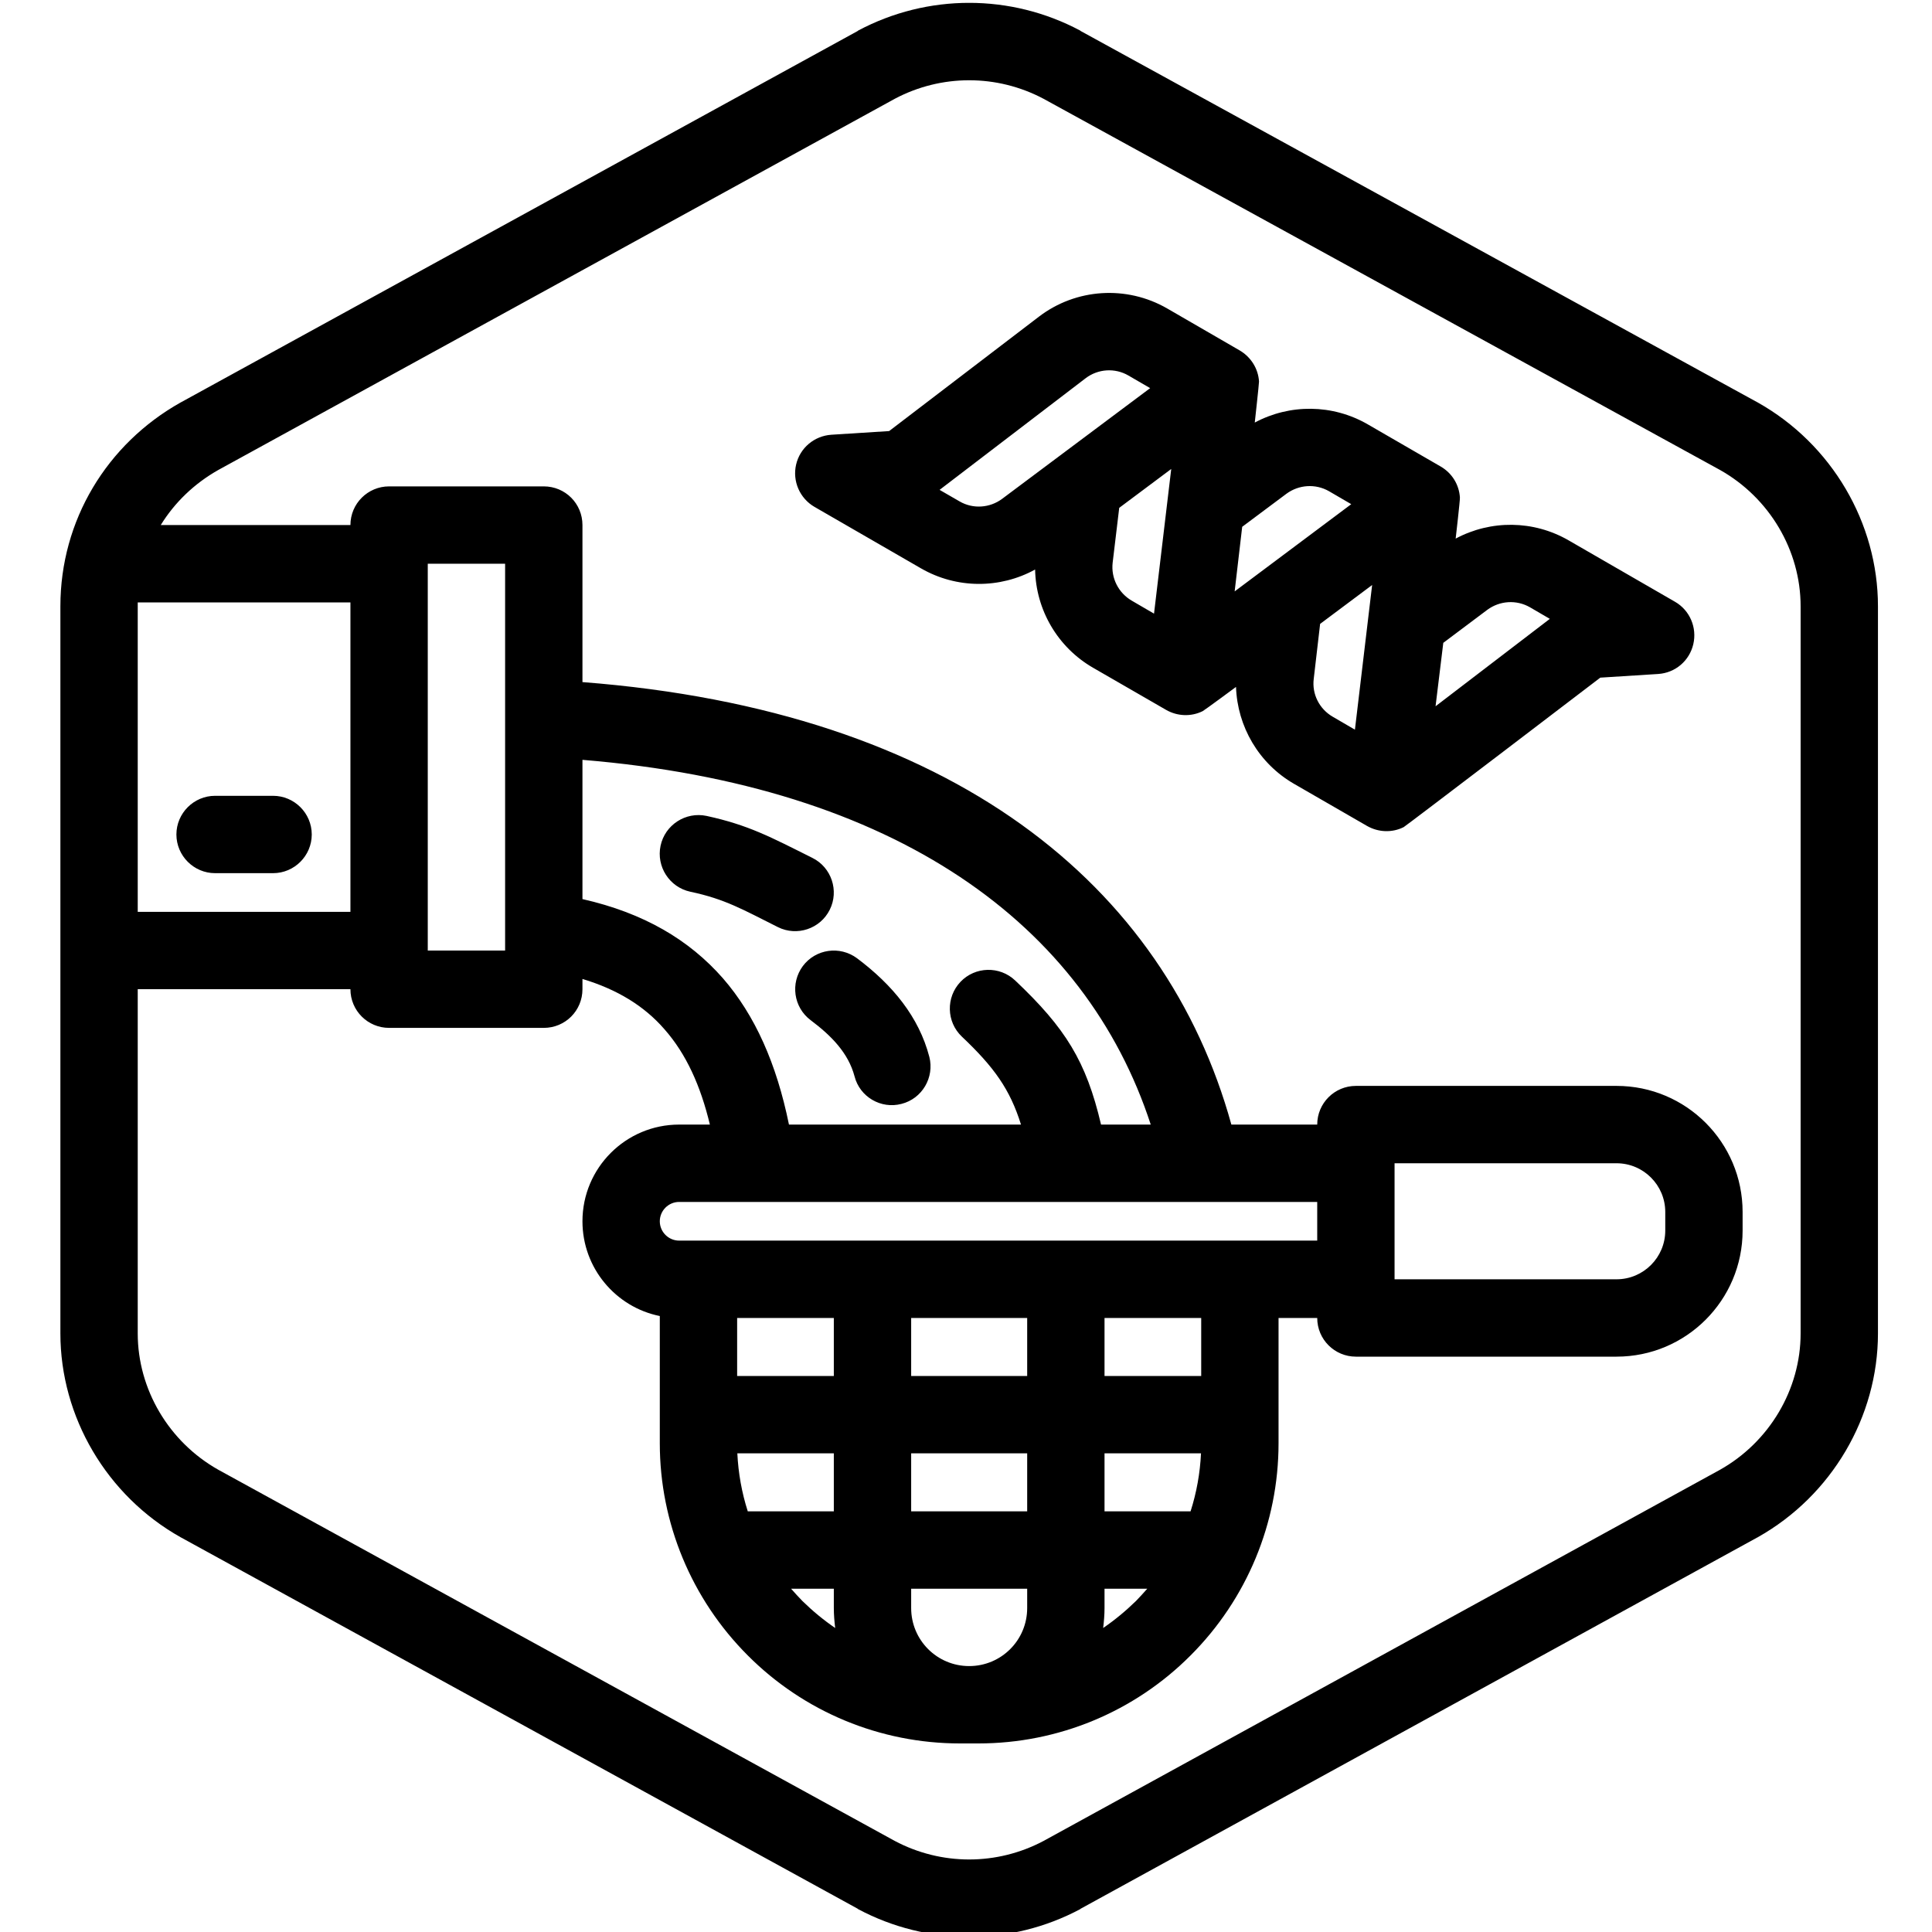 <?xml version="1.0" encoding="UTF-8" standalone="no"?>
<svg xmlns="http://www.w3.org/2000/svg" xmlns:xlink="http://www.w3.org/1999/xlink" xmlns:serif="http://www.serif.com/" width="100%" height="100%" viewBox="0 0 100 100" version="1.1" xml:space="preserve" style="fill-rule:evenodd;clip-rule:evenodd;stroke-linejoin:round;stroke-miterlimit:2;">
    <g transform="matrix(1,0,0,1,-109,-359)">
        <g id="Capture-nutrient1" serif:id="Capture nutrient1" transform="matrix(0.326,0,0,0.26,-36.928,209.13)">
            <rect x="448" y="577" width="307" height="385" style="fill:none;"></rect>
            <clipPath id="_clip1">
                <rect x="448" y="577" width="307" height="385"></rect>
            </clipPath>
            <g clip-path="url(#_clip1)">
                <g transform="matrix(3.07,0,0,3.85,-13222.7,-9171.2)">
                    <path d="M4456,2563.2L4456,2600.8C4456,2605.11 4458.39,2609.19 4462.22,2611.34C4462.23,2611.35 4462.23,2611.35 4462.24,2611.35L4497.24,2630.55C4497.24,2630.56 4497.25,2630.56 4497.26,2630.57C4500.85,2632.48 4505.15,2632.48 4508.74,2630.57C4508.75,2630.56 4508.76,2630.56 4508.76,2630.55L4543.76,2611.35C4543.77,2611.35 4543.77,2611.35 4543.78,2611.34C4547.61,2609.19 4550,2605.11 4550,2600.8L4550,2563.2C4550,2558.89 4547.61,2554.81 4543.78,2552.66C4543.77,2552.65 4543.77,2552.65 4543.76,2552.65L4508.76,2533.45C4508.76,2533.44 4508.75,2533.44 4508.74,2533.43C4505.15,2531.52 4500.85,2531.52 4497.26,2533.43C4497.25,2533.44 4497.24,2533.44 4497.24,2533.45L4462.24,2552.65C4462.23,2552.65 4462.23,2552.65 4462.22,2552.66C4458.39,2554.81 4456,2558.77 4456,2563.2ZM4460,2583L4460,2600.8C4460,2603.69 4461.61,2606.41 4464.17,2607.85C4464.17,2607.85 4499.15,2627.04 4499.15,2627.04C4501.56,2628.32 4504.44,2628.32 4506.85,2627.04C4506.85,2627.04 4541.83,2607.85 4541.83,2607.85C4544.39,2606.41 4546,2603.69 4546,2600.8L4546,2563.2C4546,2560.31 4544.39,2557.59 4541.83,2556.15C4541.83,2556.15 4506.85,2536.96 4506.85,2536.96C4504.44,2535.68 4501.56,2535.68 4499.15,2536.96C4499.15,2536.96 4464.17,2556.15 4464.17,2556.15C4462.93,2556.85 4461.91,2557.83 4461.19,2559L4471,2559C4471,2557.89 4471.9,2557 4473,2557L4481,2557C4482.11,2557 4483,2557.89 4483,2559L4483,2567.12C4502.17,2568.6 4513.14,2577.63 4516.56,2590L4521,2590C4521,2588.89 4521.9,2588 4523,2588C4523,2588 4531.15,2588 4536.48,2588C4540.08,2588 4543,2590.92 4543,2594.52L4543,2595.48C4543,2599.08 4540.08,2602 4536.48,2602C4531.15,2602 4523,2602 4523,2602C4521.9,2602 4521,2601.11 4521,2600L4519,2600L4519,2606.48C4519,2610.6 4517.36,2614.54 4514.45,2617.45C4511.54,2620.37 4507.6,2622 4503.48,2622C4503.16,2622 4502.84,2622 4502.52,2622C4498.4,2622 4494.46,2620.37 4491.55,2617.45C4488.64,2614.54 4487,2610.6 4487,2606.48L4487,2599.9C4484.72,2599.44 4483,2597.42 4483,2595C4483,2595 4483,2595 4483,2595C4483,2592.24 4485.24,2590 4488,2590L4489.59,2590C4489.11,2588 4488.37,2586.35 4487.24,2585.07C4486.19,2583.86 4484.79,2583.01 4483,2582.47L4483,2583C4483,2584.11 4482.11,2585 4481,2585L4473,2585C4471.9,2585 4471,2584.11 4471,2583C4471,2583 4460,2583 4460,2583ZM4506,2614L4506,2615C4506,2616.66 4504.66,2618 4503,2618L4503,2618C4501.34,2618 4500,2616.66 4500,2615L4500,2614L4506,2614ZM4512.21,2614L4510,2614L4510,2615C4510,2615.35 4509.97,2615.69 4509.93,2616.03C4510.53,2615.62 4511.1,2615.15 4511.63,2614.63C4511.83,2614.42 4512.02,2614.22 4512.21,2614ZM4493.79,2614C4493.98,2614.22 4494.17,2614.42 4494.37,2614.63C4494.9,2615.15 4495.47,2615.62 4496.07,2616.03C4496.03,2615.69 4496,2615.35 4496,2615L4496,2614L4493.79,2614ZM4514.99,2607C4514.94,2608.03 4514.76,2609.03 4514.45,2610L4510,2610L4510,2607L4514.99,2607ZM4491.01,2607L4496,2607L4496,2610L4491.55,2610C4491.24,2609.03 4491.06,2608.03 4491.01,2607ZM4500,2607L4500,2610L4506,2610L4506,2607L4500,2607ZM4515,2600L4510,2600L4510,2603L4515,2603L4515,2600ZM4491,2600L4491,2603L4496,2603L4496,2600L4491,2600ZM4500,2603L4506,2603L4506,2600L4500,2600L4500,2603ZM4525,2592L4536.48,2592C4537.87,2592 4539,2593.13 4539,2594.52C4539,2594.52 4539,2595.48 4539,2595.48C4539,2596.87 4537.87,2598 4536.48,2598C4536.48,2598 4525,2598 4525,2598L4525,2592ZM4521,2594L4488,2594C4487.45,2594 4487,2594.45 4487,2595C4487,2595.55 4487.45,2596 4488,2596C4488,2596 4521,2596 4521,2596L4521,2594ZM4483,2571.14L4483,2578.34C4486.18,2579.06 4488.52,2580.45 4490.26,2582.43C4491.93,2584.35 4493.04,2586.86 4493.68,2590L4505.68,2590C4505.11,2588.17 4504.28,2587.02 4502.62,2585.45C4501.82,2584.69 4501.79,2583.42 4502.55,2582.62C4503.31,2581.82 4504.58,2581.79 4505.38,2582.55C4507.98,2585.01 4509.05,2586.72 4509.82,2590L4512.39,2590C4509.02,2579.67 4499.27,2572.48 4483,2571.14ZM4494.8,2584.6C4495.88,2585.41 4496.75,2586.3 4497.07,2587.5C4497.34,2588.57 4498.44,2589.21 4499.5,2588.93C4500.57,2588.66 4501.21,2587.56 4500.94,2586.5C4500.4,2584.43 4499.04,2582.78 4497.2,2581.4C4496.31,2580.74 4495.06,2580.92 4494.4,2581.8C4493.74,2582.69 4493.92,2583.94 4494.8,2584.6ZM4475,2561L4475,2581C4475,2581 4479,2581 4479,2581L4479,2561L4475,2561ZM4488.58,2577.96C4490.38,2578.34 4491.29,2578.88 4493.11,2579.79C4494.09,2580.28 4495.3,2579.88 4495.79,2578.89C4496.28,2577.91 4495.88,2576.7 4494.89,2576.21C4492.71,2575.12 4491.58,2574.51 4489.42,2574.04C4488.34,2573.81 4487.27,2574.5 4487.04,2575.58C4486.81,2576.66 4487.5,2577.73 4488.58,2577.96ZM4460,2563C4460,2563.07 4460,2579 4460,2579L4471,2579C4471,2579 4471,2563 4471,2563L4460,2563ZM4464,2577L4467,2577C4468.1,2577 4469,2576.1 4469,2575C4469,2573.9 4468.1,2573 4467,2573L4464,2573C4462.9,2573 4462,2573.9 4462,2575C4462,2576.1 4462.9,2577 4464,2577ZM4506.41,2561.3C4506.45,2563.38 4507.57,2565.32 4509.41,2566.38L4513.19,2568.56C4513.77,2568.89 4514.48,2568.92 4515.08,2568.62C4515.19,2568.56 4516.8,2567.37 4516.8,2567.37C4516.87,2569.42 4517.98,2571.33 4519.8,2572.38L4523.58,2574.56C4524.16,2574.89 4524.87,2574.92 4525.47,2574.62C4525.59,2574.56 4535.64,2566.89 4535.64,2566.89C4535.64,2566.89 4538.64,2566.7 4538.64,2566.7C4539.52,2566.64 4540.25,2566.02 4540.45,2565.16C4540.65,2564.3 4540.27,2563.41 4539.51,2562.97L4534,2559.79C4532.18,2558.74 4529.97,2558.73 4528.16,2559.7C4528.16,2559.7 4528.39,2557.71 4528.38,2557.58C4528.34,2556.91 4527.97,2556.31 4527.38,2555.97L4523.61,2553.79C4521.79,2552.74 4519.58,2552.73 4517.77,2553.7C4517.77,2553.7 4517.99,2551.71 4517.99,2551.58C4517.95,2550.91 4517.57,2550.31 4516.99,2549.97C4516.99,2549.97 4514.95,2548.79 4513.24,2547.8C4511.14,2546.59 4508.52,2546.76 4506.6,2548.23L4498.86,2554.14C4498.86,2554.14 4495.87,2554.33 4495.87,2554.33C4494.99,2554.39 4494.25,2555.01 4494.05,2555.87C4493.85,2556.73 4494.24,2557.62 4495,2558.06L4500.51,2561.24C4502.35,2562.3 4504.59,2562.3 4506.41,2561.3ZM4523.84,2562.1L4521.15,2564.11L4520.82,2566.95C4520.72,2567.74 4521.11,2568.51 4521.8,2568.91C4521.8,2568.91 4522.95,2569.58 4522.95,2569.58L4523.84,2562.1ZM4527.12,2568.37L4533.03,2563.85L4532,2563.25C4531.3,2562.85 4530.44,2562.91 4529.8,2563.38L4527.52,2565.09L4527.12,2568.37ZM4513.45,2556.1L4510.76,2558.11L4510.42,2560.95C4510.33,2561.74 4510.72,2562.51 4511.41,2562.91C4511.41,2562.91 4512.56,2563.58 4512.56,2563.58L4513.45,2556.1ZM4516.73,2562.43L4522.76,2557.92C4522.76,2557.92 4521.61,2557.25 4521.61,2557.25C4520.91,2556.85 4520.05,2556.91 4519.41,2557.38L4517.12,2559.09L4516.73,2562.43ZM4501.47,2557.18L4509.02,2551.41C4509.66,2550.92 4510.54,2550.86 4511.24,2551.27C4511.24,2551.27 4512.36,2551.92 4512.36,2551.92C4512.36,2551.92 4504.71,2557.64 4504.71,2557.64C4504.07,2558.12 4503.2,2558.18 4502.51,2557.78L4501.47,2557.18Z"></path>
                </g>
            </g>
        </g>
    </g>
</svg>
